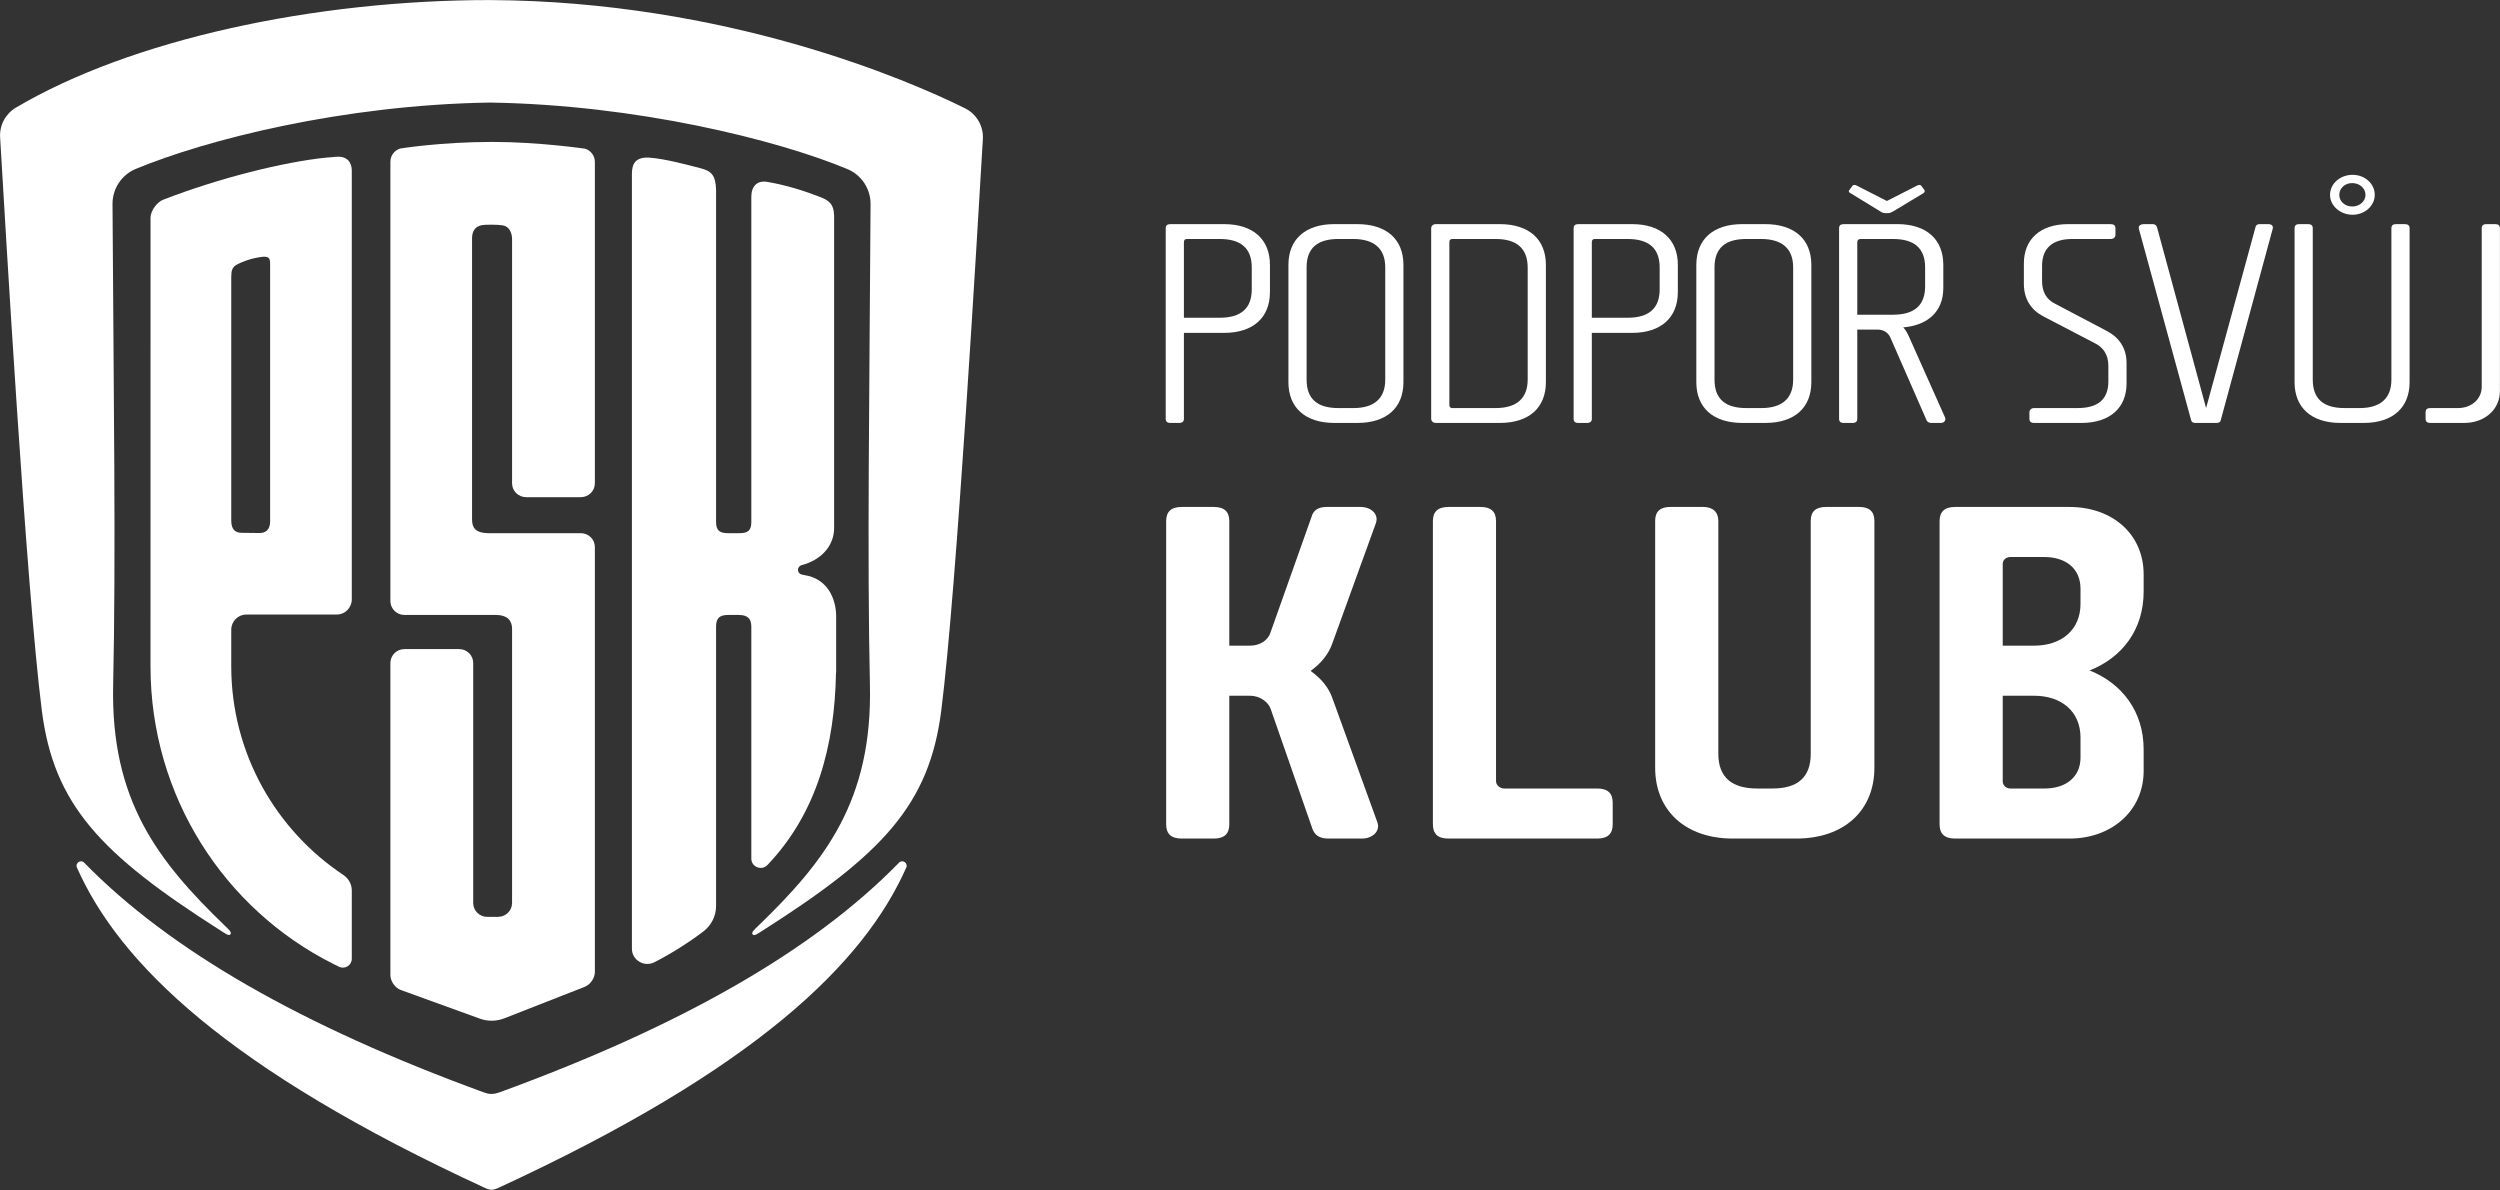 <svg xmlns="http://www.w3.org/2000/svg" xmlns:xlink="http://www.w3.org/1999/xlink" xmlns:serif="http://www.serif.com/" width="100%" height="100%" viewBox="0 0 2241 1067" xml:space="preserve" style="fill-rule:evenodd;clip-rule:evenodd;stroke-linejoin:round;stroke-miterlimit:2;"><rect x="0" y="0" width="2241" height="1067" fill="#333333" stroke="none"/>    <g transform="matrix(1,0,0,1,-658.59,-6447.13)">        <g transform="matrix(4.167,0,0,4.167,0,5740.15)">            <g transform="matrix(1,0,0,1,420.425,240.504)">                <path d="M0,-2.49C4.577,-2.49 6.899,-4.504 6.899,-8.59L6.899,-13.329C6.899,-17.417 4.577,-19.432 0,-19.432L-7.032,-19.432C-7.497,-19.432 -7.695,-19.194 -7.695,-18.721L-7.695,-2.49L0,-2.49ZM-7.695,0.769L-7.695,19.25C-7.695,19.843 -8.027,20.14 -8.757,20.14L-10.613,20.14C-11.277,20.14 -11.609,19.843 -11.609,19.25L-11.609,-21.743C-11.609,-22.333 -11.277,-22.63 -10.613,-22.63L0.928,-22.63C7.231,-22.63 10.812,-19.312 10.812,-13.864L10.812,-7.999C10.812,-2.549 7.231,0.769 0.928,0.769L-7.695,0.769Z" style="fill:white;fill-rule:nonzero;"></path>            </g>        </g>        <g transform="matrix(4.167,0,0,4.167,0,5740.15)">            <g transform="matrix(1,0,0,1,456.041,251.343)">                <path d="M0,-24.169C0,-28.198 -2.387,-30.271 -6.899,-30.271L-10.083,-30.271C-14.66,-30.271 -16.916,-28.257 -16.916,-24.169L-16.916,0C-16.916,4.087 -14.66,6.102 -10.083,6.102L-6.832,6.102C-2.387,6.102 0,4.028 0,0L0,-24.169ZM3.914,0.534C3.914,5.982 0.332,9.3 -5.97,9.3L-10.945,9.3C-17.246,9.3 -20.829,5.982 -20.829,0.534L-20.829,-24.703C-20.829,-30.151 -17.246,-33.469 -10.945,-33.469L-6.036,-33.469C0.332,-33.469 3.914,-30.151 3.914,-24.703L3.914,0.534Z" style="fill:white;fill-rule:nonzero;"></path>            </g>        </g>        <g transform="matrix(4.167,0,0,4.167,0,5740.15)">            <g transform="matrix(1,0,0,1,470.499,257.445)">                <path d="M0,-36.373C-0.465,-36.373 -0.664,-36.135 -0.664,-35.721L-0.664,-0.652C-0.664,-0.238 -0.465,0 0,0L9.287,0C13.798,0 16.185,-2.073 16.185,-6.161L16.185,-30.212C16.185,-34.3 13.863,-36.373 9.287,-36.373L0,-36.373ZM10.149,-39.571C16.517,-39.571 20.1,-36.253 20.1,-30.805L20.1,-5.568C20.1,-0.12 16.517,3.198 10.216,3.198L-3.582,3.198C-4.18,3.198 -4.577,2.784 -4.577,2.309L-4.577,-38.684C-4.577,-39.157 -4.18,-39.571 -3.582,-39.571L10.149,-39.571Z" style="fill:white;fill-rule:nonzero;"></path>            </g>        </g>        <g transform="matrix(4.167,0,0,4.167,0,5740.15)">            <g transform="matrix(1,0,0,1,508.173,240.504)">                <path d="M0,-2.49C4.577,-2.49 6.899,-4.504 6.899,-8.59L6.899,-13.329C6.899,-17.417 4.577,-19.432 0,-19.432L-7.032,-19.432C-7.497,-19.432 -7.695,-19.194 -7.695,-18.721L-7.695,-2.49L0,-2.49ZM-7.695,0.769L-7.695,19.25C-7.695,19.843 -8.027,20.14 -8.757,20.14L-10.613,20.14C-11.277,20.14 -11.609,19.843 -11.609,19.25L-11.609,-21.743C-11.609,-22.333 -11.277,-22.63 -10.613,-22.63L0.928,-22.63C7.231,-22.63 10.812,-19.312 10.812,-13.864L10.812,-7.999C10.812,-2.549 7.231,0.769 0.928,0.769L-7.695,0.769Z" style="fill:white;fill-rule:nonzero;"></path>            </g>        </g>        <g transform="matrix(4.167,0,0,4.167,0,5740.15)">            <g transform="matrix(1,0,0,1,543.79,251.343)">                <path d="M0,-24.169C0,-28.198 -2.387,-30.271 -6.899,-30.271L-10.083,-30.271C-14.66,-30.271 -16.916,-28.257 -16.916,-24.169L-16.916,0C-16.916,4.087 -14.66,6.102 -10.083,6.102L-6.832,6.102C-2.387,6.102 0,4.028 0,0L0,-24.169ZM3.914,0.534C3.914,5.982 0.332,9.3 -5.97,9.3L-10.945,9.3C-17.246,9.3 -20.829,5.982 -20.829,0.534L-20.829,-24.703C-20.829,-30.151 -17.246,-33.469 -10.945,-33.469L-6.036,-33.469C0.332,-33.469 3.914,-30.151 3.914,-24.703L3.914,0.534Z" style="fill:white;fill-rule:nonzero;"></path>            </g>        </g>        <g transform="matrix(4.167,0,0,4.167,0,5740.15)">            <g transform="matrix(1,0,0,1,558.313,248.973)">                <path d="M0,-27.901C-0.464,-27.901 -0.729,-27.663 -0.729,-27.19L-0.729,-11.611L6.966,-11.611C11.543,-11.611 13.865,-13.623 13.865,-17.711L13.865,-21.799C13.865,-25.887 11.543,-27.901 6.966,-27.901L0,-27.901ZM-1.724,-39.392C-1.525,-39.571 -1.193,-39.571 -0.862,-39.392L5.639,-36.076L12.14,-39.392C12.537,-39.571 12.803,-39.571 13.002,-39.392L13.666,-38.505C13.865,-38.267 13.798,-37.912 13.467,-37.733L6.966,-33.824C6.634,-33.645 6.302,-33.469 5.97,-33.469L5.241,-33.469C4.909,-33.469 4.577,-33.587 4.245,-33.824L-2.254,-37.794C-2.586,-37.971 -2.653,-38.209 -2.387,-38.505L-1.724,-39.392ZM7.894,-31.099C14.196,-31.099 17.778,-27.781 17.778,-22.333L17.778,-17.356C17.778,-12.143 14.262,-9.3 9.154,-8.886C9.685,-8.352 10.017,-7.7 10.349,-6.989L18.176,10.545C18.375,11.077 17.977,11.67 17.247,11.67L15.191,11.67C14.727,11.67 14.395,11.491 14.196,11.136L6.368,-6.752C5.904,-7.759 4.909,-8.411 3.649,-8.411L-0.729,-8.411L-0.729,10.781C-0.729,11.374 -1.061,11.67 -1.724,11.67L-3.648,11.67C-4.311,11.67 -4.643,11.374 -4.643,10.781L-4.643,-30.212C-4.643,-30.803 -4.311,-31.099 -3.648,-31.099L7.894,-31.099Z" style="fill:white;fill-rule:nonzero;"></path>            </g>        </g>        <g transform="matrix(4.167,0,0,4.167,0,5740.15)">            <g transform="matrix(1,0,0,1,597.601,240.8)">                <path d="M0,-3.083C-2.587,-4.443 -4.18,-6.754 -4.18,-10.072L-4.18,-14.457C-4.18,-19.669 -0.664,-22.926 5.373,-22.926L14.46,-22.926C15.19,-22.926 15.521,-22.63 15.521,-22.039L15.521,-20.615C15.521,-20.142 15.19,-19.728 14.46,-19.728L6.235,-19.728C1.99,-19.728 -0.266,-17.772 -0.266,-13.922L-0.266,-10.665C-0.266,-8.296 0.729,-6.695 2.52,-5.806L13.665,0.059C16.251,1.421 17.91,3.671 17.91,6.989L17.91,11.371C17.91,16.586 14.327,19.843 8.225,19.843L-1.991,19.843C-2.655,19.843 -2.985,19.547 -2.985,18.953L-2.985,17.532C-2.985,17.059 -2.587,16.645 -1.991,16.645L7.362,16.645C11.807,16.645 13.996,14.748 13.996,10.898L13.996,7.58C13.996,5.212 12.935,3.612 11.143,2.723L0,-3.083Z" style="fill:white;fill-rule:nonzero;"></path>            </g>        </g>        <g transform="matrix(4.167,0,0,4.167,0,5740.15)">            <g transform="matrix(1,0,0,1,621.146,260.643)">                <path d="M0,-42.769C0.464,-42.769 0.795,-42.531 0.928,-42.058L11.476,-3.198L22.089,-42.058C22.155,-42.531 22.487,-42.769 23.018,-42.769L24.942,-42.769C25.472,-42.769 26.003,-42.414 25.804,-41.762L14.66,-0.71C14.593,-0.237 14.328,0 13.73,0L9.154,0C8.623,0 8.292,-0.237 8.225,-0.71L-2.985,-41.762C-3.184,-42.414 -2.52,-42.769 -1.991,-42.769L0,-42.769Z" style="fill:white;fill-rule:nonzero;"></path>            </g>        </g>        <g transform="matrix(4.167,0,0,4.167,0,5740.15)">            <g transform="matrix(1,0,0,1,661.272,256.318)">                <path d="M0,-44.723C0,-43.36 1.194,-42.236 2.786,-42.236C4.378,-42.236 5.639,-43.36 5.639,-44.723C5.639,-46.144 4.378,-47.272 2.786,-47.272C1.194,-47.272 0,-46.144 0,-44.723M7.629,-44.723C7.629,-42.414 5.507,-40.459 2.853,-40.459C0.2,-40.459 -1.99,-42.414 -1.99,-44.723C-1.99,-47.152 0.2,-49.048 2.853,-49.048C5.507,-49.048 7.629,-47.152 7.629,-44.723M-6.699,-38.444C-6.036,-38.444 -5.704,-38.148 -5.704,-37.557L-5.704,-4.975C-5.704,-0.888 -3.449,1.127 1.128,1.127L4.378,1.127C8.823,1.127 11.211,-0.947 11.211,-4.975L11.211,-37.557C11.211,-38.148 11.543,-38.444 12.207,-38.444L14.063,-38.444C14.793,-38.444 15.125,-38.148 15.125,-37.557L15.125,-4.441C15.125,1.007 11.543,4.325 5.241,4.325L0.266,4.325C-6.036,4.325 -9.618,1.007 -9.618,-4.441L-9.618,-37.557C-9.618,-38.148 -9.286,-38.444 -8.623,-38.444L-6.699,-38.444Z" style="fill:white;fill-rule:nonzero;"></path>            </g>        </g>        <g transform="matrix(4.167,0,0,4.167,0,5740.15)">            <g transform="matrix(1,0,0,1,691.914,259.756)">                <path d="M0,-40.995C0,-41.586 0.332,-41.882 0.995,-41.882L2.919,-41.882C3.583,-41.882 3.915,-41.586 3.915,-40.995L3.915,-5.985C3.915,-2.015 0.664,0.887 -3.781,0.887L-11.077,0.887C-11.741,0.887 -12.073,0.591 -12.073,-0.003L-12.073,-1.424C-12.073,-2.015 -11.741,-2.311 -11.077,-2.311L-5.108,-2.311C-2.189,-2.311 0,-4.267 0,-6.874L0,-40.995Z" style="fill:white;fill-rule:nonzero;"></path>            </g>        </g>        <g transform="matrix(4.167,0,0,4.167,0,5740.15)">            <g transform="matrix(1,0,0,1,419.125,350.053)">                <path d="M0,-71.336C2.28,-71.336 3.368,-70.348 3.368,-68.272L3.368,-41.496L7.822,-41.496C9.886,-41.496 11.734,-42.583 12.277,-44.461L21.079,-69.26C21.406,-70.446 22.274,-71.336 24.338,-71.336L31.619,-71.336C33.791,-71.336 35.639,-69.853 34.879,-67.778L25.642,-42.287C24.773,-39.62 23.034,-37.643 20.862,-36.062C23.034,-34.483 24.773,-32.605 25.642,-29.936L35.203,-3.556C35.966,-1.581 34.118,0 31.944,0L24.665,0C22.599,0 21.731,-0.889 21.295,-1.977L12.277,-27.863C11.734,-29.442 9.886,-30.727 7.822,-30.727L3.368,-30.727L3.368,-3.064C3.368,-0.988 2.28,0 0,0L-6.846,0C-9.129,0 -10.213,-0.988 -10.213,-3.064L-10.213,-68.272C-10.213,-70.348 -9.129,-71.336 -6.846,-71.336L0,-71.336Z" style="fill:white;fill-rule:nonzero;"></path>            </g>        </g>        <g transform="matrix(4.167,0,0,4.167,0,5740.15)">            <g transform="matrix(1,0,0,1,479.874,291.067)">                <path d="M0,46.636C0,47.526 0.868,48.217 1.737,48.217L21.731,48.217C24.013,48.217 25.098,49.206 25.098,51.279L25.098,55.922C25.098,57.998 24.013,58.986 21.731,58.986L-10.216,58.986C-12.496,58.986 -13.583,57.998 -13.583,55.922L-13.583,-9.286C-13.583,-11.362 -12.496,-12.35 -10.216,-12.35L-3.37,-12.35C-1.087,-12.35 0,-11.362 0,-9.286L0,46.636Z" style="fill:white;fill-rule:nonzero;"></path>            </g>        </g>        <g transform="matrix(4.167,0,0,4.167,0,5740.15)">            <g transform="matrix(1,0,0,1,524.429,350.053)">                <path d="M0,-71.336C2.066,-71.336 3.262,-70.249 3.262,-68.371L3.262,-18.278C3.262,-13.24 6.086,-10.769 11.628,-10.769L14.887,-10.769C20.429,-10.769 23.145,-13.24 23.145,-18.278L23.145,-68.371C23.145,-70.348 24.232,-71.336 26.404,-71.336L33.577,-71.336C35.749,-71.336 36.837,-70.348 36.837,-68.371L36.837,-15.216C36.837,-6.125 30.426,0 19.994,0L6.413,0C-3.911,0 -10.322,-6.125 -10.322,-15.216L-10.322,-68.371C-10.322,-70.348 -9.234,-71.336 -7.062,-71.336L0,-71.336Z" style="fill:white;fill-rule:nonzero;"></path>            </g>        </g>        <g transform="matrix(4.167,0,0,4.167,0,5740.15)">            <g transform="matrix(1,0,0,1,588.873,309.444)">                <path d="M0,9.882L0,28.358C0,29.149 0.76,29.84 1.628,29.84L9.018,29.84C13.689,29.84 16.732,27.271 16.732,23.221L16.732,18.872C16.732,13.339 12.713,9.882 6.735,9.882L0,9.882ZM1.628,-19.956C0.76,-19.956 0,-19.365 0,-18.476L0,-0.887L6.735,-0.887C12.713,-0.887 16.732,-4.346 16.732,-9.879L16.732,-13.138C16.732,-17.388 13.689,-19.956 8.91,-19.956L1.628,-19.956ZM14.341,-30.727C23.578,-30.727 30.315,-24.898 30.315,-16.202L30.315,-12.548C30.315,-4.247 25.642,1.681 18.688,4.448C25.642,7.213 30.315,13.24 30.315,21.442L30.315,26.085C30.315,34.484 23.578,40.609 14.341,40.609L-10.216,40.609C-12.496,40.609 -13.583,39.621 -13.583,37.545L-13.583,-27.663C-13.583,-29.739 -12.496,-30.727 -10.216,-30.727L14.341,-30.727Z" style="fill:white;fill-rule:nonzero;"></path>            </g>        </g>        <g transform="matrix(4.167,0,0,4.167,0,5740.15)">            <g transform="matrix(1,0,0,1,283.946,387.946)">                <path d="M0,-186.291C0,-186.291 -9.984,-187.754 -19.924,-187.754C-31.183,-187.754 -39.842,-186.328 -39.842,-186.328C-41.079,-185.925 -41.915,-184.784 -41.915,-183.497L-41.915,-88.98C-41.915,-87.334 -40.563,-85.999 -38.896,-85.999L-19.319,-85.999C-16.594,-85.999 -15.741,-84.664 -15.741,-83.018L-15.741,-24.035C-15.741,-22.412 -17.055,-21.09 -18.698,-21.054C-18.797,-21.052 -20.924,-21.05 -21.023,-21.048C-22.715,-21.014 -24.103,-22.358 -24.103,-24.029L-24.103,-75.67C-24.103,-77.316 -25.455,-78.651 -27.122,-78.651L-38.896,-78.651C-40.563,-78.651 -41.915,-77.316 -41.915,-75.67L-41.915,-8.517C-41.915,-7.203 -40.904,-5.762 -39.669,-5.315L-22.657,0.85C-20.963,1.463 -19.103,1.439 -17.426,0.782L-0.092,-6.008C1.097,-6.474 2.07,-7.9 2.07,-9.177L2.07,-100.607C2.07,-102.254 0.719,-103.588 -0.949,-103.588L-20.705,-103.588C-23.8,-103.588 -24.349,-104.923 -24.349,-106.569L-24.349,-167.018C-24.349,-168.304 -23.882,-169.513 -22.279,-169.848C-21.645,-169.981 -18.868,-170.002 -17.753,-169.811C-16.277,-169.557 -15.741,-168.116 -15.741,-166.817L-15.741,-114.315C-15.741,-112.668 -14.39,-111.334 -12.723,-111.334L-0.949,-111.334C0.718,-111.334 2.07,-112.668 2.07,-114.315L2.07,-183.461C2.07,-184.746 1.236,-185.887 0,-186.291" style="fill:white;fill-rule:nonzero;"></path>            </g>        </g>        <g transform="matrix(4.167,0,0,4.167,0,5740.15)">            <g transform="matrix(1,0,0,1,330.58,287.902)">                <path d="M0,5.37C-1.177,5.089 -1.202,3.579 0.102,3.272C0.62,3.151 1.066,2.985 1.535,2.786C4.885,1.365 6.904,-1.378 6.904,-4.683L6.904,-71.863C6.82,-74.55 5.582,-75.203 3.754,-75.915C0.598,-77.145 -3.298,-78.401 -7.475,-79.113C-9.688,-79.491 -10.908,-78.129 -10.908,-75.909L-10.908,-5.949C-10.908,-4.141 -11.614,-3.545 -13.445,-3.545L-15.913,-3.545C-17.744,-3.545 -18.49,-4.141 -18.49,-5.949L-18.49,-77.409C-18.582,-80.71 -19.628,-81.485 -21.894,-82.066C-24.154,-82.646 -29.454,-84.105 -32.831,-84.327C-35.679,-84.514 -36.596,-83.126 -36.596,-80.894L-36.596,85.844C-36.596,88.315 -33.935,89.884 -31.718,88.739C-28.025,86.833 -24.519,84.62 -21.232,82.137C-19.511,80.837 -18.49,78.809 -18.49,76.652L-18.49,16.557C-18.49,14.749 -17.744,14.045 -15.913,14.045L-13.639,14.045C-11.808,14.045 -10.908,14.749 -10.908,16.557L-10.908,66.457C-10.908,68.28 -8.681,69.146 -7.424,67.825C3.292,56.564 7.025,42 7.307,26.517L7.341,26.486L7.341,14.498C7.341,14.498 7.694,7.684 1.842,5.779C1.298,5.602 0.653,5.526 0,5.37" style="fill:white;fill-rule:nonzero;"></path>            </g>        </g>        <g transform="matrix(4.167,0,0,4.167,0,5740.15)">            <g transform="matrix(1,0,0,1,209.183,354.955)">                <path d="M0,-128.474C0.919,-128.937 2.701,-129.685 4.941,-130.002C6.597,-130.237 6.976,-129.858 6.974,-128.613L6.975,-126.039L6.975,-73.116C6.975,-71.313 5.974,-70.632 4.708,-70.631L1.007,-70.673C-0.634,-70.631 -1.387,-71.508 -1.387,-73.311L-1.387,-125.655C-1.387,-127.062 -1.246,-127.846 0,-128.474M-18.757,-41.957C-18.757,-13.983 -2.836,10.271 20.414,21.987C20.526,22.044 21.094,22.326 21.775,22.664C23.048,23.296 24.542,22.371 24.542,20.95L24.542,6.261C24.542,4.901 23.832,3.659 22.7,2.906C8.257,-6.706 -1.387,-23.223 -1.387,-41.957L-1.387,-49.829C-1.387,-51.632 0.061,-53.094 1.846,-53.094L21.308,-53.094C23.094,-53.094 24.542,-54.556 24.542,-56.359L24.542,-148.575C24.542,-150.383 23.545,-151.77 21.171,-151.565C20.475,-151.505 19.718,-151.458 18.912,-151.374C9.938,-150.442 -3.879,-147.05 -16.076,-142.312C-17.18,-141.883 -18.751,-140.135 -18.751,-138.402L-18.757,-41.957Z" style="fill:white;fill-rule:nonzero;"></path>            </g>        </g>        <g transform="matrix(4.167,0,0,4.167,0,5740.15)">            <g transform="matrix(1,0,0,1,369.481,341.191)">                <path d="M0,-141.613C0.166,-144.393 -1.337,-146.988 -3.841,-148.234C-16.077,-154.318 -55.281,-171.261 -106.015,-171.517C-106.015,-171.517 -106.031,-171.512 -106.034,-171.512L-106.034,-171.517C-143.969,-171.517 -183.294,-162.996 -208.015,-148.373C-210.263,-147.044 -211.562,-144.576 -211.407,-141.98C-210.32,-123.734 -205.807,-45.197 -202.433,-18.673C-199.863,1.539 -189.827,12.197 -164.168,28.526C-163.011,29.262 -162.222,29.878 -161.877,29.48C-161.485,29.028 -162.274,28.374 -163.065,27.611C-177.527,13.644 -187.639,0.594 -187.09,-24.173C-186.48,-51.697 -186.994,-87.209 -187.228,-127.641C-187.247,-130.932 -185.281,-133.923 -182.227,-135.192C-167.068,-141.488 -137.629,-148.978 -106.034,-149.467C-74.438,-148.978 -44.318,-141.462 -29.159,-135.166C-26.104,-133.897 -24.138,-130.907 -24.158,-127.615C-24.392,-87.183 -24.906,-51.671 -24.295,-24.148C-23.746,0.62 -33.858,13.67 -48.321,27.637C-49.111,28.4 -49.901,29.054 -49.508,29.506C-49.164,29.904 -48.375,29.288 -47.217,28.551C-21.559,12.223 -11.523,1.565 -8.952,-18.647C-5.6,-45.009 -1.124,-122.808 0,-141.613" style="fill:white;fill-rule:nonzero;"></path>            </g>        </g>        <g transform="matrix(4.167,0,0,4.167,0,5740.15)">            <g transform="matrix(1,0,0,1,351.447,424.835)">                <path d="M0,-69.597C-18.418,-50.737 -46.781,-34.481 -86.002,-20.169C-86.456,-20.003 -87.094,-19.843 -87.697,-19.843C-88.301,-19.843 -88.835,-20.003 -89.29,-20.169C-128.511,-34.481 -156.874,-50.737 -175.292,-69.597C-176.041,-70.364 -177.282,-69.516 -176.847,-68.536C-167.743,-48.044 -144.732,-25.263 -88.806,0.496C-88.679,0.555 -88.156,0.767 -87.697,0.767C-87.218,0.767 -86.612,0.555 -86.485,0.496C-30.56,-25.263 -7.549,-48.044 1.555,-68.536C1.99,-69.516 0.749,-70.364 0,-69.597" style="fill:white;fill-rule:nonzero;"></path>            </g>        </g>    </g></svg>